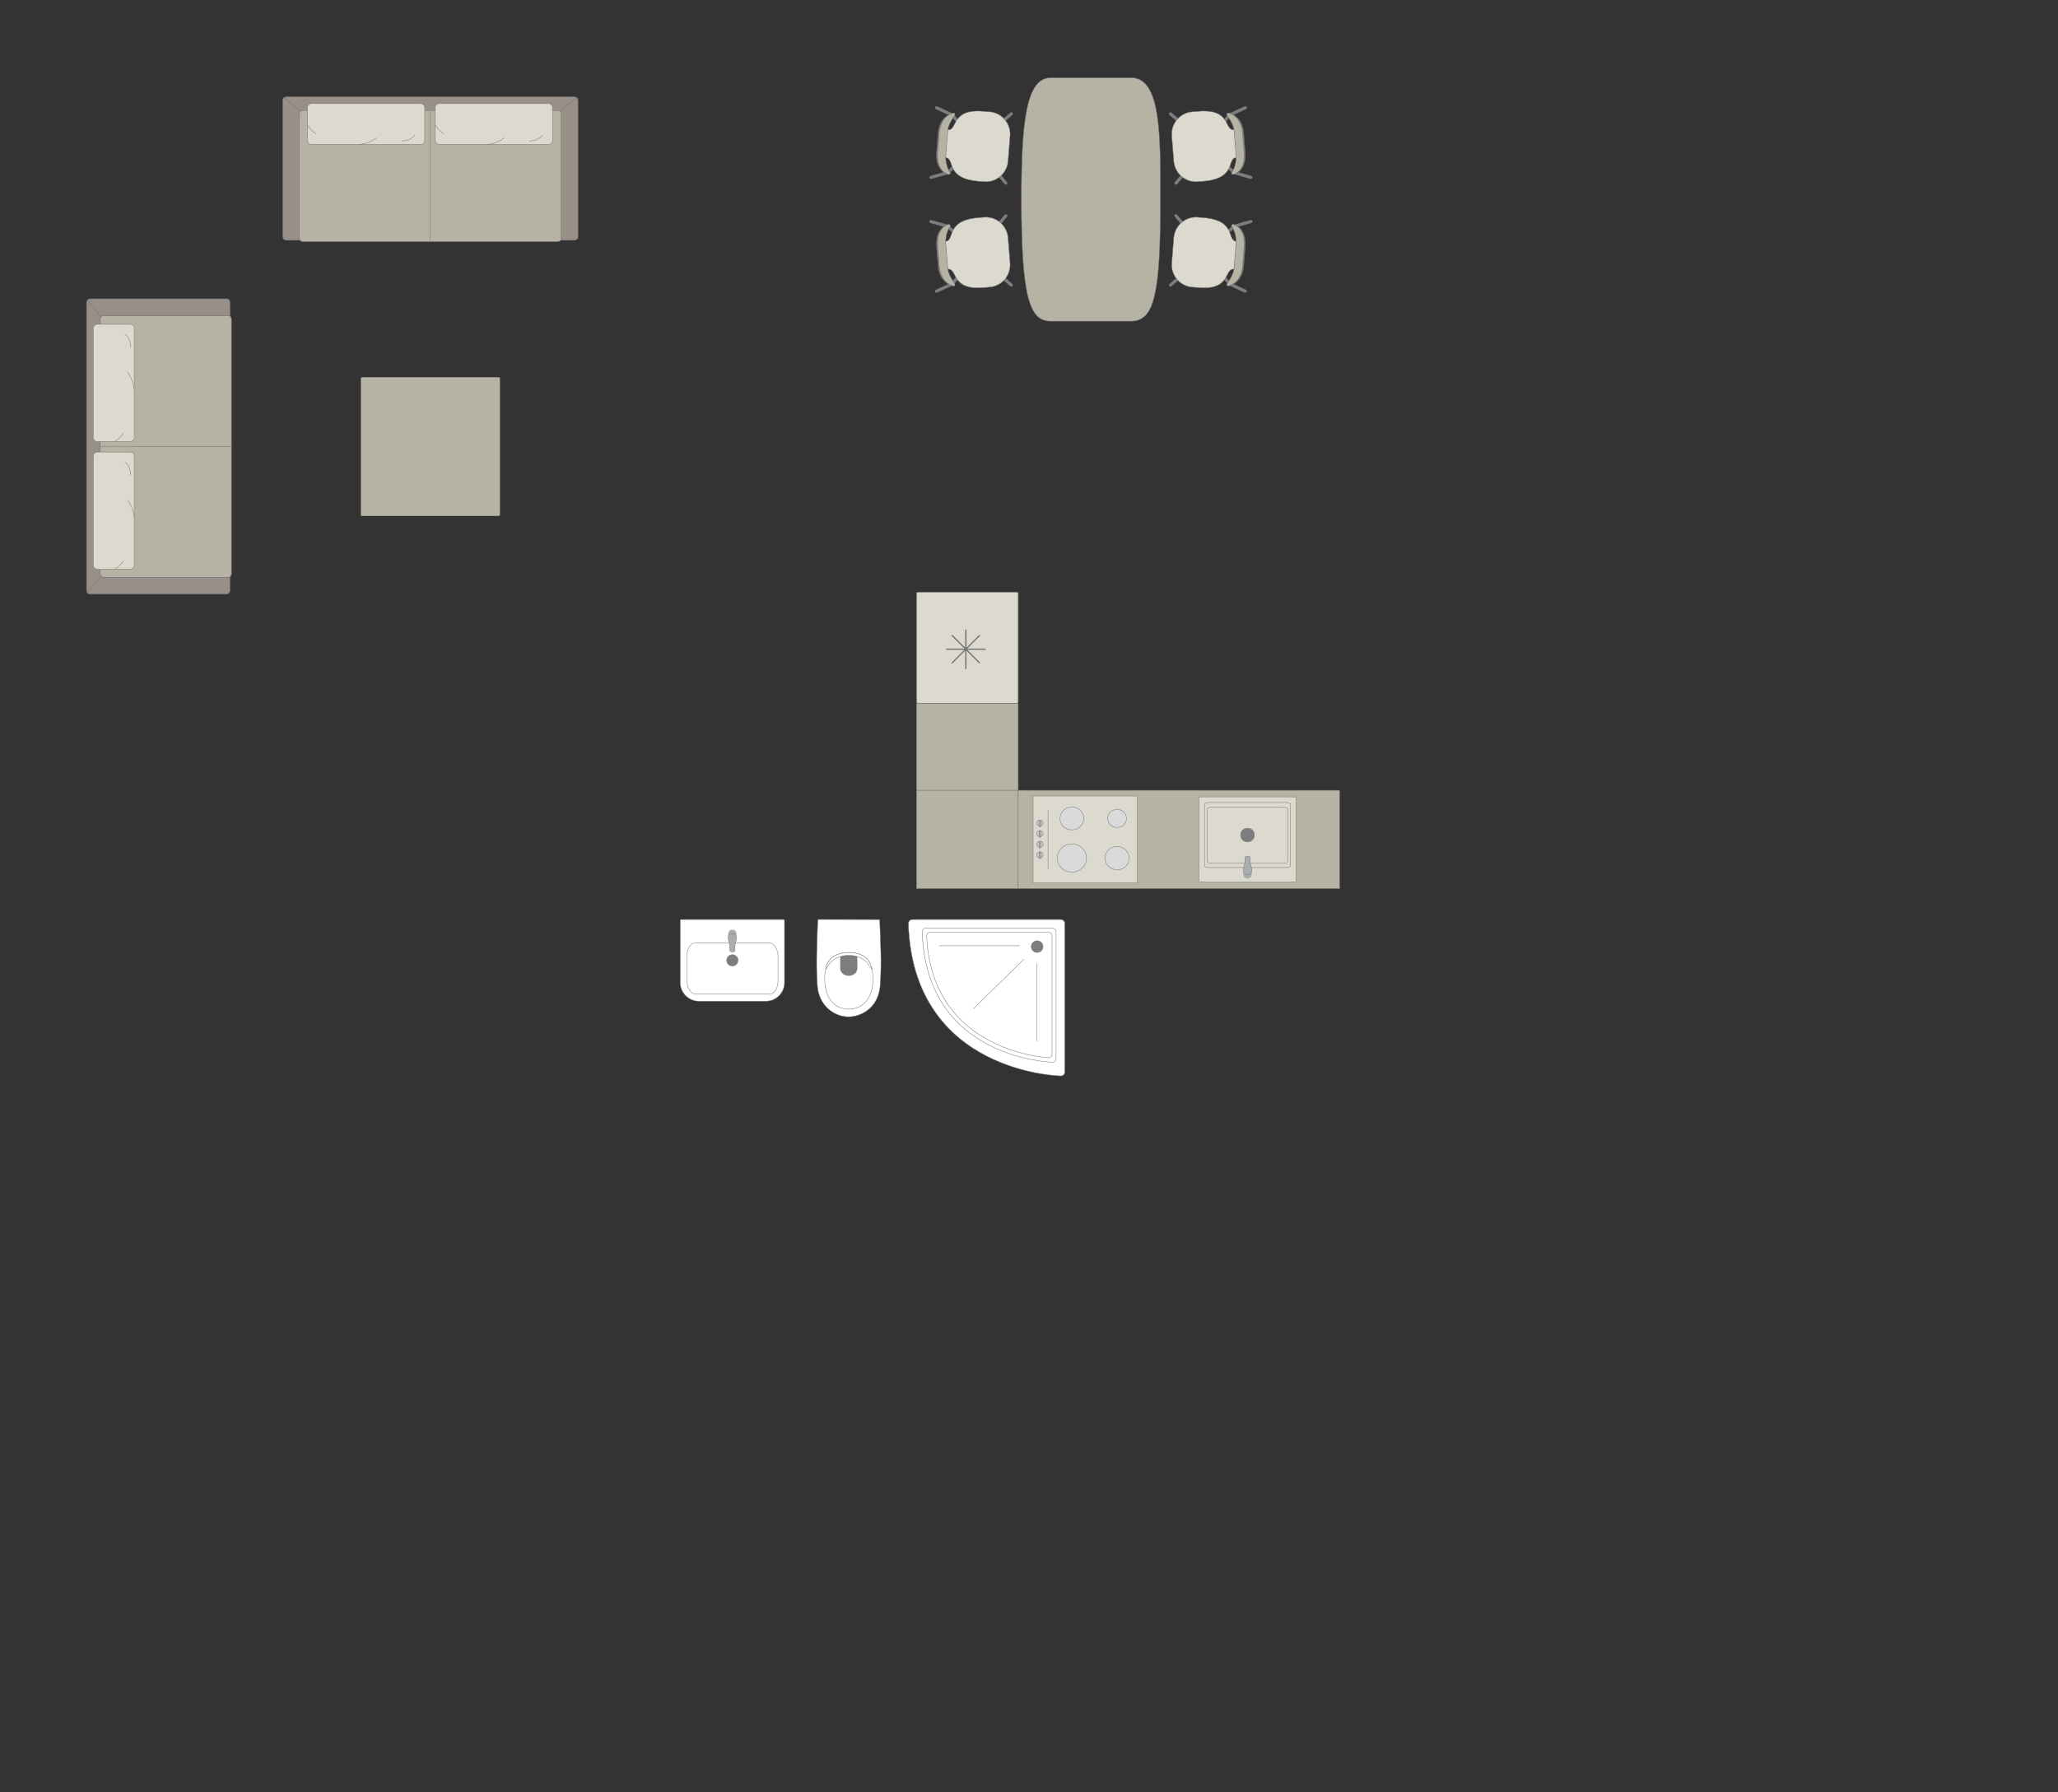 <?xml version="1.0" encoding="UTF-8"?>
<!DOCTYPE svg PUBLIC "-//W3C//DTD SVG 1.1//EN" "http://www.w3.org/Graphics/SVG/1.1/DTD/svg11.dtd">
<!-- Creator: CorelDRAW -->
<svg xmlns="http://www.w3.org/2000/svg" xml:space="preserve" width="177.588mm" height="154.669mm" version="1.1" style="shape-rendering:geometricPrecision; text-rendering:geometricPrecision; image-rendering:optimizeQuality; fill-rule:evenodd; clip-rule:evenodd"
viewBox="0 0 24832.61 21627.78"
 xmlns:xlink="http://www.w3.org/1999/xlink"
 xmlns:xodm="http://www.corel.com/coreldraw/odm/2003">
 <rect x="0" y="0" width="24832.61" height="21627.78" fill="#333333" stroke="none"/>
 <defs>
  <style type="text/css">
   <![CDATA[
    .str4 {stroke:#727271;stroke-width:14.79;stroke-miterlimit:22.926}
    .str0 {stroke:#727271;stroke-width:4.92;stroke-miterlimit:22.926}
    .str2 {stroke:#727271;stroke-width:4.92;stroke-linejoin:round;stroke-miterlimit:22.926}
    .str1 {stroke:#727271;stroke-width:4.92;stroke-linecap:round;stroke-miterlimit:22.926}
    .str3 {stroke:#727271;stroke-width:4.92;stroke-linecap:round;stroke-linejoin:round;stroke-miterlimit:22.926}
    .fil2 {fill:none}
    .fil7 {fill:#D9DADA}
    .fil3 {fill:#DCD9CF}
    .fil8 {fill:#C8C8C8}
    .fil1 {fill:#B6B3A5}
    .fil6 {fill:#AAAEB1}
    .fil0 {fill:#989088}
    .fil4 {fill:#7C7D7E}
    .fil5 {fill:white}
   ]]>
  </style>
 </defs>
 <g id="мебель">
  <g id="_2436172860592">
   <rect class="fil0 str0" x="3411.24" y="1168.29" width="3562.76" height="1731.09" rx="44.56" ry="36.38"/>
   <rect class="fil1 str0" x="3613.32" y="1333.01" width="3158.06" height="1583.13" rx="43.52" ry="35.56"/>
   <line class="fil2 str0" x1="5192.35" y1="1333.01" x2="5192.35" y2= "2916.14" />
   <line class="fil2 str0" x1="3424.97" y1="1176.65" x2="3628.05" y2= "1341.96" />
   <line class="fil2 str0" x1="6959.48" y1="1176.68" x2="6756.73" y2= "1342.03" />
   <g>
    <rect class="fil3 str1" x="3710.84" y="1249.53" width="1414.01" height="493.97" rx="48.99" ry="45.65"/>
    <path class="fil2 str1" d="M4542.44 1665.03c0,0 -73.26,62.06 -199.11,78.46"/>
    <path class="fil2 str1" d="M3710.85 1506.12c0,0 43.64,76.81 101.13,105.55"/>
    <path class="fil2 str1" d="M4847.62 1701.61c0,0 109.61,-1.23 156.37,-69.32"/>
   </g>
   <g>
    <rect class="fil3 str1" x="5252.43" y="1249.53" width="1414.01" height="493.97" rx="48.99" ry="45.65"/>
    <path class="fil2 str1" d="M6084.03 1665.03c0,0 -73.26,62.06 -199.11,78.46"/>
    <path class="fil2 str1" d="M5252.44 1506.12c0,0 43.64,76.81 101.14,105.55"/>
    <path class="fil2 str1" d="M6389.21 1701.61c0,0 109.61,-1.23 156.37,-69.32"/>
   </g>
  </g>
  <g id="_2436172863472">
   <rect class="fil0 str0" transform="matrix(3.96195E-14 -1.496 1.221 3.23491E-14 1044.35 7168.72)" width="2381.6" height="1417.26" rx="29.78" ry="29.78"/>
   <rect class="fil1 str0" transform="matrix(3.97272E-14 -1.5 1.226 3.24626E-14 1209.06 6966.64)" width="2105.35" height="1291.59" rx="29.02" ry="29.02"/>
   <line class="fil2 str0" x1="1209.06" y1="5387.6" x2="2792.19" y2= "5387.6" />
   <line class="fil2 str0" x1="1052.7" y1="7154.99" x2="1218.01" y2= "6951.91" />
   <line class="fil2 str0" x1="1052.73" y1="3620.48" x2="1218.08" y2= "3823.22" />
   <g>
    <rect class="fil3 str1" transform="matrix(2.68167E-14 -1.013 0.944 2.49903E-14 1125.58 6869.11)" width="1396.5" height="523.51" rx="48.38" ry="48.38"/>
    <path class="fil2 str1" d="M1541.08 6037.52c0,0 62.06,73.26 78.46,199.11"/>
    <path class="fil2 str1" d="M1382.18 6869.1c0,0 76.81,-43.64 105.55,-101.13"/>
    <path class="fil2 str1" d="M1577.66 5732.33c0,0 -1.23,-109.61 -69.32,-156.37"/>
   </g>
   <g>
    <rect class="fil3 str1" transform="matrix(2.68167E-14 -1.013 0.944 2.49903E-14 1125.58 5327.53)" width="1396.5" height="523.51" rx="48.38" ry="48.38"/>
    <path class="fil2 str1" d="M1541.08 4495.93c0,0 62.06,73.26 78.46,199.11"/>
    <path class="fil2 str1" d="M1382.18 5327.52c0,0 76.81,-43.64 105.55,-101.14"/>
    <path class="fil2 str1" d="M1577.66 4190.75c0,0 -1.23,-109.61 -69.32,-156.37"/>
   </g>
  </g>
  <g id="_2436172869088">
   <path class="fil1 str2" d="M12324.32 2411.57l0 0c0,-910.59 52.17,-1472.84 352.22,-1472.84l973.53 0c360.59,0 352.22,698.58 352.22,1466.68l0 0c0,1122.24 -68.39,1469.81 -352.22,1469.81l-973.53 0c-246.9,0 -352.22,-265.16 -352.22,-1463.64z"/>
   <g>
    <g>
     <rect class="fil4 str3" transform="matrix(-0.137 0.163 0.161 0.139 12083 3312.36)" width="172.65" height="906.44" rx="86.33" ry="86.33"/>
     <rect class="fil4 str3" transform="matrix(-0.161 -0.139 0.137 -0.163 12038.2 2749.42)" width="172.65" height="906.44" rx="86.33" ry="86.33"/>
     <rect class="fil4 str3" transform="matrix(-0.137 0.163 0.161 0.139 11435.1 2708.91)" width="172.65" height="906.44" rx="86.33" ry="86.33"/>
     <rect class="fil4 str3" transform="matrix(-0.161 -0.139 0.137 -0.163 11494 3448.85)" width="172.65" height="906.44" rx="86.33" ry="86.33"/>
     <rect class="fil4 str3" transform="matrix(-0.056 0.206 0.256 0.072 11219.2 2650.4)" width="172.65" height="906.44" rx="86.33" ry="86.33"/>
     <rect class="fil4 str3" transform="matrix(-0.088 -0.195 0.241 -0.111 11290 3538.79)" width="172.65" height="906.44" rx="86.33" ry="86.33"/>
     <path class="fil3 str3" d="M11432.39 3247.9l-27.07 -335.39c126.02,-5.8 -9.34,-250.13 397.29,-285.54l72.85 -5.8c146.74,-11.68 276.45,100.36 288.28,248.96l24.14 303.1c11.83,148.6 -98.53,279.75 -245.25,291.44l-66.39 5.29c-415.78,39.11 -312.75,-236.01 -443.84,-222.05z"/>
     <path class="fil4 str3" d="M11517.97 3422.24c0,0 -80.7,-105.04 -86.3,-174.27 -5.59,-69.25 -27.11,-335.42 -27.11,-335.42 0,0 3.23,-112.4 57.71,-176.68 12.08,-20.86 -8.91,-31.57 -28.19,-24.34 0,0 -150.94,35.1 -132.37,268.4 18.58,233.31 17.98,225.83 17.98,225.83 0,0 2.45,185.42 164.25,239.76 53.25,16.67 34.04,-23.27 34.04,-23.27z"/>
     <path class="fil1 str3" d="M11518.24 3422.21c0,0 -75.3,-105.46 -80.89,-174.71 -5.59,-69.23 -27.09,-335.4 -27.09,-335.4 0,0 2.32,-112.33 52.34,-176.26 11.06,-20.78 -8.42,-31.6 -26.23,-24.5 0,0 -139.43,34.18 -120.86,267.47 18.58,233.31 17.98,225.83 17.98,225.83 0,0 3.37,185.35 153.4,240.64 49.36,16.96 31.35,-23.07 31.35,-23.07z"/>
    </g>
    <g>
     <rect class="fil4 str3" transform="matrix(-0.137 -0.163 0.161 -0.139 12083 1501.58)" width="172.65" height="906.44" rx="86.33" ry="86.33"/>
     <rect class="fil4 str3" transform="matrix(-0.161 0.139 0.137 0.163 12038.2 2064.52)" width="172.65" height="906.44" rx="86.33" ry="86.33"/>
     <rect class="fil4 str3" transform="matrix(-0.137 -0.163 0.161 -0.139 11435.1 2105.03)" width="172.65" height="906.44" rx="86.33" ry="86.33"/>
     <rect class="fil4 str3" transform="matrix(-0.161 0.139 0.137 0.163 11494 1365.09)" width="172.65" height="906.44" rx="86.33" ry="86.33"/>
     <rect class="fil4 str3" transform="matrix(-0.056 -0.206 0.256 -0.072 11219.2 2163.54)" width="172.65" height="906.44" rx="86.33" ry="86.33"/>
     <rect class="fil4 str3" transform="matrix(-0.088 0.195 0.241 0.111 11290 1275.14)" width="172.65" height="906.44" rx="86.33" ry="86.33"/>
     <path class="fil3 str3" d="M11432.39 1566.04l-27.07 335.39c126.02,5.8 -9.34,250.13 397.29,285.54l72.85 5.8c146.74,11.68 276.45,-100.36 288.28,-248.96l24.14 -303.1c11.83,-148.6 -98.53,-279.75 -245.25,-291.44l-66.39 -5.29c-415.78,-39.11 -312.75,236.01 -443.84,222.05z"/>
     <path class="fil4 str3" d="M11517.97 1391.7c0,0 -80.7,105.04 -86.3,174.27 -5.59,69.25 -27.11,335.42 -27.11,335.42 0,0 3.23,112.4 57.71,176.68 12.08,20.86 -8.91,31.57 -28.19,24.34 0,0 -150.94,-35.1 -132.37,-268.4 18.58,-233.31 17.98,-225.83 17.98,-225.83 0,0 2.45,-185.42 164.25,-239.76 53.25,-16.67 34.04,23.27 34.04,23.27z"/>
     <path class="fil1 str3" d="M11518.24 1391.73c0,0 -75.3,105.46 -80.89,174.71 -5.59,69.23 -27.09,335.4 -27.09,335.4 0,0 2.32,112.33 52.34,176.26 11.06,20.78 -8.42,31.6 -26.23,24.5 0,0 -139.43,-34.18 -120.86,-267.47 18.58,-233.31 17.98,-225.83 17.98,-225.83 0,0 3.37,-185.35 153.4,-240.64 49.36,-16.96 31.35,23.07 31.35,23.07z"/>
    </g>
   </g>
   <g>
    <g>
     <rect class="fil4 str3" transform="matrix(0.137 0.163 -0.161 0.139 14243.6 3312.36)" width="172.65" height="906.44" rx="86.33" ry="86.33"/>
     <rect class="fil4 str3" transform="matrix(0.161 -0.139 -0.137 -0.163 14288.4 2749.42)" width="172.65" height="906.44" rx="86.33" ry="86.33"/>
     <rect class="fil4 str3" transform="matrix(0.137 0.163 -0.161 0.139 14891.6 2708.91)" width="172.65" height="906.44" rx="86.33" ry="86.33"/>
     <rect class="fil4 str3" transform="matrix(0.161 -0.139 -0.137 -0.163 14832.6 3448.85)" width="172.65" height="906.44" rx="86.33" ry="86.33"/>
     <rect class="fil4 str3" transform="matrix(0.056 0.206 -0.256 0.072 15107.4 2650.4)" width="172.65" height="906.44" rx="86.33" ry="86.33"/>
     <rect class="fil4 str3" transform="matrix(0.088 -0.195 -0.241 -0.111 15036.6 3538.79)" width="172.65" height="906.44" rx="86.33" ry="86.33"/>
     <path class="fil3 str3" d="M14894.23 3247.9l27.07 -335.39c-126.02,-5.8 9.34,-250.13 -397.29,-285.54l-72.85 -5.8c-146.74,-11.68 -276.45,100.36 -288.28,248.96l-24.14 303.1c-11.83,148.6 98.53,279.75 245.25,291.44l66.39 5.29c415.78,39.11 312.75,-236.01 443.84,-222.05z"/>
     <path class="fil4 str3" d="M14808.65 3422.24c0,0 80.7,-105.04 86.3,-174.27 5.59,-69.25 27.11,-335.42 27.11,-335.42 0,0 -3.23,-112.4 -57.71,-176.68 -12.08,-20.86 8.91,-31.57 28.19,-24.34 0,0 150.94,35.1 132.37,268.4 -18.58,233.31 -17.98,225.83 -17.98,225.83 0,0 -2.45,185.42 -164.25,239.76 -53.25,16.67 -34.04,-23.27 -34.04,-23.27z"/>
     <path class="fil1 str3" d="M14808.39 3422.21c0,0 75.3,-105.46 80.89,-174.71 5.59,-69.23 27.09,-335.4 27.09,-335.4 0,0 -2.32,-112.33 -52.34,-176.26 -11.06,-20.78 8.42,-31.6 26.23,-24.5 0,0 139.43,34.18 120.86,267.47 -18.58,233.31 -17.98,225.83 -17.98,225.83 0,0 -3.37,185.35 -153.4,240.64 -49.36,16.96 -31.35,-23.07 -31.35,-23.07z"/>
    </g>
    <g>
     <rect class="fil4 str3" transform="matrix(0.137 -0.163 -0.161 -0.139 14243.6 1501.58)" width="172.65" height="906.44" rx="86.33" ry="86.33"/>
     <rect class="fil4 str3" transform="matrix(0.161 0.139 -0.137 0.163 14288.4 2064.52)" width="172.65" height="906.44" rx="86.33" ry="86.33"/>
     <rect class="fil4 str3" transform="matrix(0.137 -0.163 -0.161 -0.139 14891.6 2105.03)" width="172.65" height="906.44" rx="86.33" ry="86.33"/>
     <rect class="fil4 str3" transform="matrix(0.161 0.139 -0.137 0.163 14832.6 1365.09)" width="172.65" height="906.44" rx="86.33" ry="86.33"/>
     <rect class="fil4 str3" transform="matrix(0.056 -0.206 -0.256 -0.072 15107.4 2163.54)" width="172.65" height="906.44" rx="86.33" ry="86.33"/>
     <rect class="fil4 str3" transform="matrix(0.088 0.195 -0.241 0.111 15036.6 1275.14)" width="172.65" height="906.44" rx="86.33" ry="86.33"/>
     <path class="fil3 str3" d="M14894.23 1566.04l27.07 335.39c-126.02,5.8 9.34,250.13 -397.29,285.54l-72.85 5.8c-146.74,11.68 -276.45,-100.36 -288.28,-248.96l-24.14 -303.1c-11.83,-148.6 98.53,-279.75 245.25,-291.44l66.39 -5.29c415.78,-39.11 312.75,236.01 443.84,222.05z"/>
     <path class="fil4 str3" d="M14808.65 1391.7c0,0 80.7,105.04 86.3,174.27 5.59,69.25 27.11,335.42 27.11,335.42 0,0 -3.23,112.4 -57.71,176.68 -12.08,20.86 8.91,31.57 28.19,24.34 0,0 150.94,-35.1 132.37,-268.4 -18.58,-233.31 -17.98,-225.83 -17.98,-225.83 0,0 -2.45,-185.42 -164.25,-239.76 -53.25,-16.67 -34.04,23.27 -34.04,23.27z"/>
     <path class="fil1 str3" d="M14808.39 1391.73c0,0 75.3,105.46 80.89,174.71 5.59,69.23 27.09,335.4 27.09,335.4 0,0 -2.32,112.33 -52.34,176.26 -11.06,20.78 8.42,31.6 26.23,24.5 0,0 139.43,-34.18 120.86,-267.47 -18.58,-233.31 -17.98,-225.83 -17.98,-225.83 0,0 -3.37,-185.35 -153.4,-240.64 -49.36,-16.96 -31.35,23.07 -31.35,23.07z"/>
    </g>
   </g>
  </g>
  <g id="_2436172888288">
   <path class="fil5 str0" d="M10609.69 11096.37l-731.72 -1.27c-6.31,0 -10.1,4.56 -10.31,10.01 -9.54,264.13 -21.65,520.95 -6.82,761.96 10.03,280.99 215.76,394.71 354.55,401.52 140.74,12.93 397,-85.56 406.51,-401.52 17.51,-251.67 2.41,-507.97 -6.82,-761.96 -0.32,-3.38 -0.52,-8.68 -5.38,-8.74z"/>
   <path class="fil5 str0" d="M10490.14 11609.57c-83.87,-155.23 -408.16,-155.23 -497.55,0 -78.88,155.8 -70.34,552.41 238.82,568.42 333.57,0 342.77,-416.17 258.73,-568.42z"/>
   <path class="fil4 str0" d="M10241.37 11528.41l-81.59 0c-11.47,0.04 -17.93,9.45 -17.95,18.47 -0.25,48.17 -0.5,96.36 -0.76,144.53 15.63,110.51 190.58,104.26 200.72,-0.89 -0.28,-47.88 -0.56,-95.76 -0.83,-143.64 0.29,-8.71 -4.29,-18.18 -12.4,-18.44l-87.19 -0.03z"/>
   <path class="fil5 str0" d="M10495.32 11666.72l25.67 27.3c-21.65,-107.42 -89,-195.44 -279.18,-200.87 -174.01,9.65 -252.5,73.34 -277.6,198.46l25.52 -28.29c42.16,-89.58 148.33,-136.49 251.63,-134.91 97.7,-1.75 208.46,40.8 253.95,138.31z"/>
  </g>
  <g id="_2436172892080">
   <path class="fil5 str1" d="M12800.35 11095.73l-1791.5 0c-26.47,0 -48.12,21.65 -48.12,48.12 0,0 0,0 0,0 55.53,1810.01 1839.61,1839.63 1839.61,1839.63l0 0c26.48,0 48.13,-21.67 48.13,-48.13l0 -1791.5c0,-26.47 -21.65,-48.12 -48.13,-48.12z"/>
   <path class="fil5 str0" d="M12701.92 11201.08l-1533.56 0c-22.67,0 -41.19,18.53 -41.19,41.19 0,0 0,0 0,0 47.54,1549.4 1574.75,1574.75 1574.75,1574.75l0 0c22.67,0 41.19,-18.56 41.19,-41.19l0 -1533.56c0,-22.67 -18.53,-41.19 -41.19,-41.19z"/>
   <path class="fil5 str0" d="M12655.63 11250.3l-1435.97 0c-21.04,0 -38.23,17.2 -38.23,38.24 0,0 0,0 0,0 55.21,1418.63 1474.2,1474.62 1474.2,1474.62l0 0c21.09,0 38.26,-17.24 38.26,-38.26l0 -1436.36c0,-20.97 -17.17,-38.24 -38.26,-38.24z"/>
   <circle class="fil4 str0" cx="12514.27" cy="11422.68" r="70.66"/>
   <line class="fil2 str1" x1="12354.97" y1="11575.29" x2="11744.22" y2= "12173.09" />
   <line class="fil2 str1" x1="12301.3" y1="11412.42" x2="11333.35" y2= "11412.42" />
   <line class="fil2 str1" x1="12512.28" y1="11625.28" x2="12512.28" y2= "12563.6" />
  </g>
  <g id="_2436172890592">
   <path class="fil5 str0" d="M8432.53 12081.55l809.95 0c123.01,0 223.63,-100.62 223.63,-223.63l0 -755.01c0,-3.96 -3.22,-7.17 -7.17,-7.17l-1244.15 0c-3.96,0 -7.17,3.22 -7.17,7.17l0 753.74c0,123.71 101.2,224.91 224.91,224.91z"/>
   <rect class="fil5 str0" x="8288.46" y="11379.96" width="1099.56" height="613.86" rx="98.03" ry="157.25"/>
   <ellipse class="fil4 str0" cx="8836.88" cy="11588.64" rx="68.33" ry="68"/>
   <g>
    <circle class="fil6 str0" transform="matrix(-2.70898E-15 0.12 -0.12 -3.72827E-15 8836.78 11266.9)" r="403.89"/>
    <path class="fil6 str0" d="M8868.43 11413.22l0 54.2c0,10.85 -11.66,19.73 -25.92,19.73l-11.24 0c-14.25,0 -25.92,-8.89 -25.92,-19.73l0 -54.44c0,-34.86 -58.6,-145.72 25.92,-145.72l11.24 0c79.86,0 25.92,110.86 25.92,145.96z"/>
   </g>
  </g>
  <rect class="fil1 str2" transform="matrix(1.72365E-15 -0.202 -0.81 -6.67326E-14 6031.56 6226.33)" width="8287.41" height="2071.86" rx="35.15" ry="35.15"/>
  <polygon class="fil1 str2" points="12286.35,8486.86 12286.35,9536.83 11058.48,9536.83 11058.48,8486.86 "/>
  <polygon class="fil1 str2" points="12286.35,9536.83 12286.35,10723.08 11058.48,10723.08 11058.48,9536.83 "/>
  <polygon class="fil1 str2" points="16164.61,9536.85 16164.61,10723.08 12286.35,10723.08 12286.35,9536.83 "/>
  <g id="_2436172893712">
   <rect class="fil3 str0" transform="matrix(3.84374E-14 -1.451 1.5 3.97269E-14 11058.5 8486.84)" width="924.95" height="818.58" rx="11.58" ry="11.58"/>
   <line class="fil2 str4" x1="11416.2" y1="7833.68" x2="11892.57" y2= "7833.7" />
   <line class="fil2 str4" x1="11654.39" y1="7595.51" x2="11654.39" y2= "8071.86" />
   <line class="fil2 str4" x1="11485.93" y1="8002.13" x2="11822.78" y2= "7665.28" />
   <line class="fil2 str4" x1="11485.93" y1="7665.26" x2="11822.78" y2= "8002.1" />
  </g>
  <g id="_2436172896112">
   <rect class="fil3 str2" x="12465.98" y="9605.58" width="1258.5" height="1048.75"/>
   <ellipse class="fil7 str2" cx="13479.34" cy="10355.21" rx="145.59" ry="140.74"/>
   <ellipse class="fil7 str2" cx="13479.34" cy="9876.18" rx="113.07" ry="109.3"/>
   <ellipse class="fil7 str2" cx="12933.76" cy="9876.18" rx="143.09" ry="138.32"/>
   <ellipse class="fil7 str2" cx="12933.76" cy="10354.01" rx="176.1" ry="170.24"/>
   <ellipse class="fil8 str2" cx="12548.78" cy="9932.04" rx="38.02" ry="36.76"/>
   <path class="fil6 str0" d="M12555.61 9977.35l-13.65 0c-0.21,0 -0.34,-0.14 -0.34,-0.34l0 -75.29c0,-3.55 2.88,-6.45 6.45,-6.45l1.68 0c3.41,0 6.19,2.78 6.19,6.21l0 75.52c0,0.2 -0.13,0.34 -0.34,0.34z"/>
   <ellipse class="fil8 str2" cx="12548.78" cy="10059.56" rx="38.02" ry="36.76"/>
   <path class="fil6 str0" d="M12555.61 10104.86l-13.65 0c-0.21,0 -0.34,-0.14 -0.34,-0.34l0 -75.29c0,-3.55 2.88,-6.45 6.45,-6.45l1.68 0c3.41,0 6.19,2.78 6.19,6.21l0 75.52c0,0.2 -0.13,0.34 -0.34,0.34z"/>
   <ellipse class="fil8 str2" cx="12548.78" cy="10188.13" rx="38.02" ry="36.76"/>
   <path class="fil6 str0" d="M12555.61 10233.44l-13.65 0c-0.21,0 -0.34,-0.14 -0.34,-0.34l0 -75.29c0,-3.55 2.88,-6.45 6.45,-6.45l1.68 0c3.41,0 6.19,2.78 6.19,6.21l0 75.52c0,0.2 -0.13,0.34 -0.34,0.34z"/>
   <ellipse class="fil8 str2" cx="12548.78" cy="10315.81" rx="38.02" ry="36.76"/>
   <path class="fil6 str0" d="M12555.61 10361.12l-13.65 0c-0.21,0 -0.34,-0.14 -0.34,-0.34l0 -75.29c0,-3.55 2.88,-6.45 6.45,-6.45l1.68 0c3.41,0 6.19,2.78 6.19,6.21l0 75.52c0,0.2 -0.13,0.34 -0.34,0.34z"/>
   <line class="fil2 str3" x1="12645.54" y1="10482.87" x2="12645.54" y2= "9777.02" />
  </g>
  <g id="_2436172835008">
   <rect class="fil3 str2" x="14465.5" y="9616.08" width="1174.6" height="1027.77" rx="43.91" ry="4.62"/>
   <rect class="fil3 str2" x="14534" y="9683.82" width="1037.62" height="784.89" rx="51.15" ry="21.33"/>
   <rect class="fil3 str2" x="14568.88" y="9741.05" width="967.84" height="676.37" rx="47.71" ry="18.38"/>
   <ellipse class="fil4 str0" cx="15052.8" cy="10076.27" rx="83.63" ry="82.74"/>
   <g>
    <circle class="fil6 str0" transform="matrix(2.73775E-15 -0.12 0.121 3.72827E-15 15052.8 10552.4)" r="403.89"/>
    <path class="fil6 str0" d="M15020.82 10406.13l0 -54.2c0,-10.85 11.79,-19.73 26.2,-19.73l11.35 0c14.4,0 26.2,8.88 26.2,19.73l0 54.44c0,34.86 59.23,145.71 -26.2,145.71l-11.35 0c-80.7,0 -26.2,-110.85 -26.2,-145.94z"/>
   </g>
  </g>
 </g>
 <g id="контур">
  <polygon class="fil2" points="-0,0 24832.61,0 24832.61,21627.78 -0,21627.78 "/>
 </g>
</svg>
